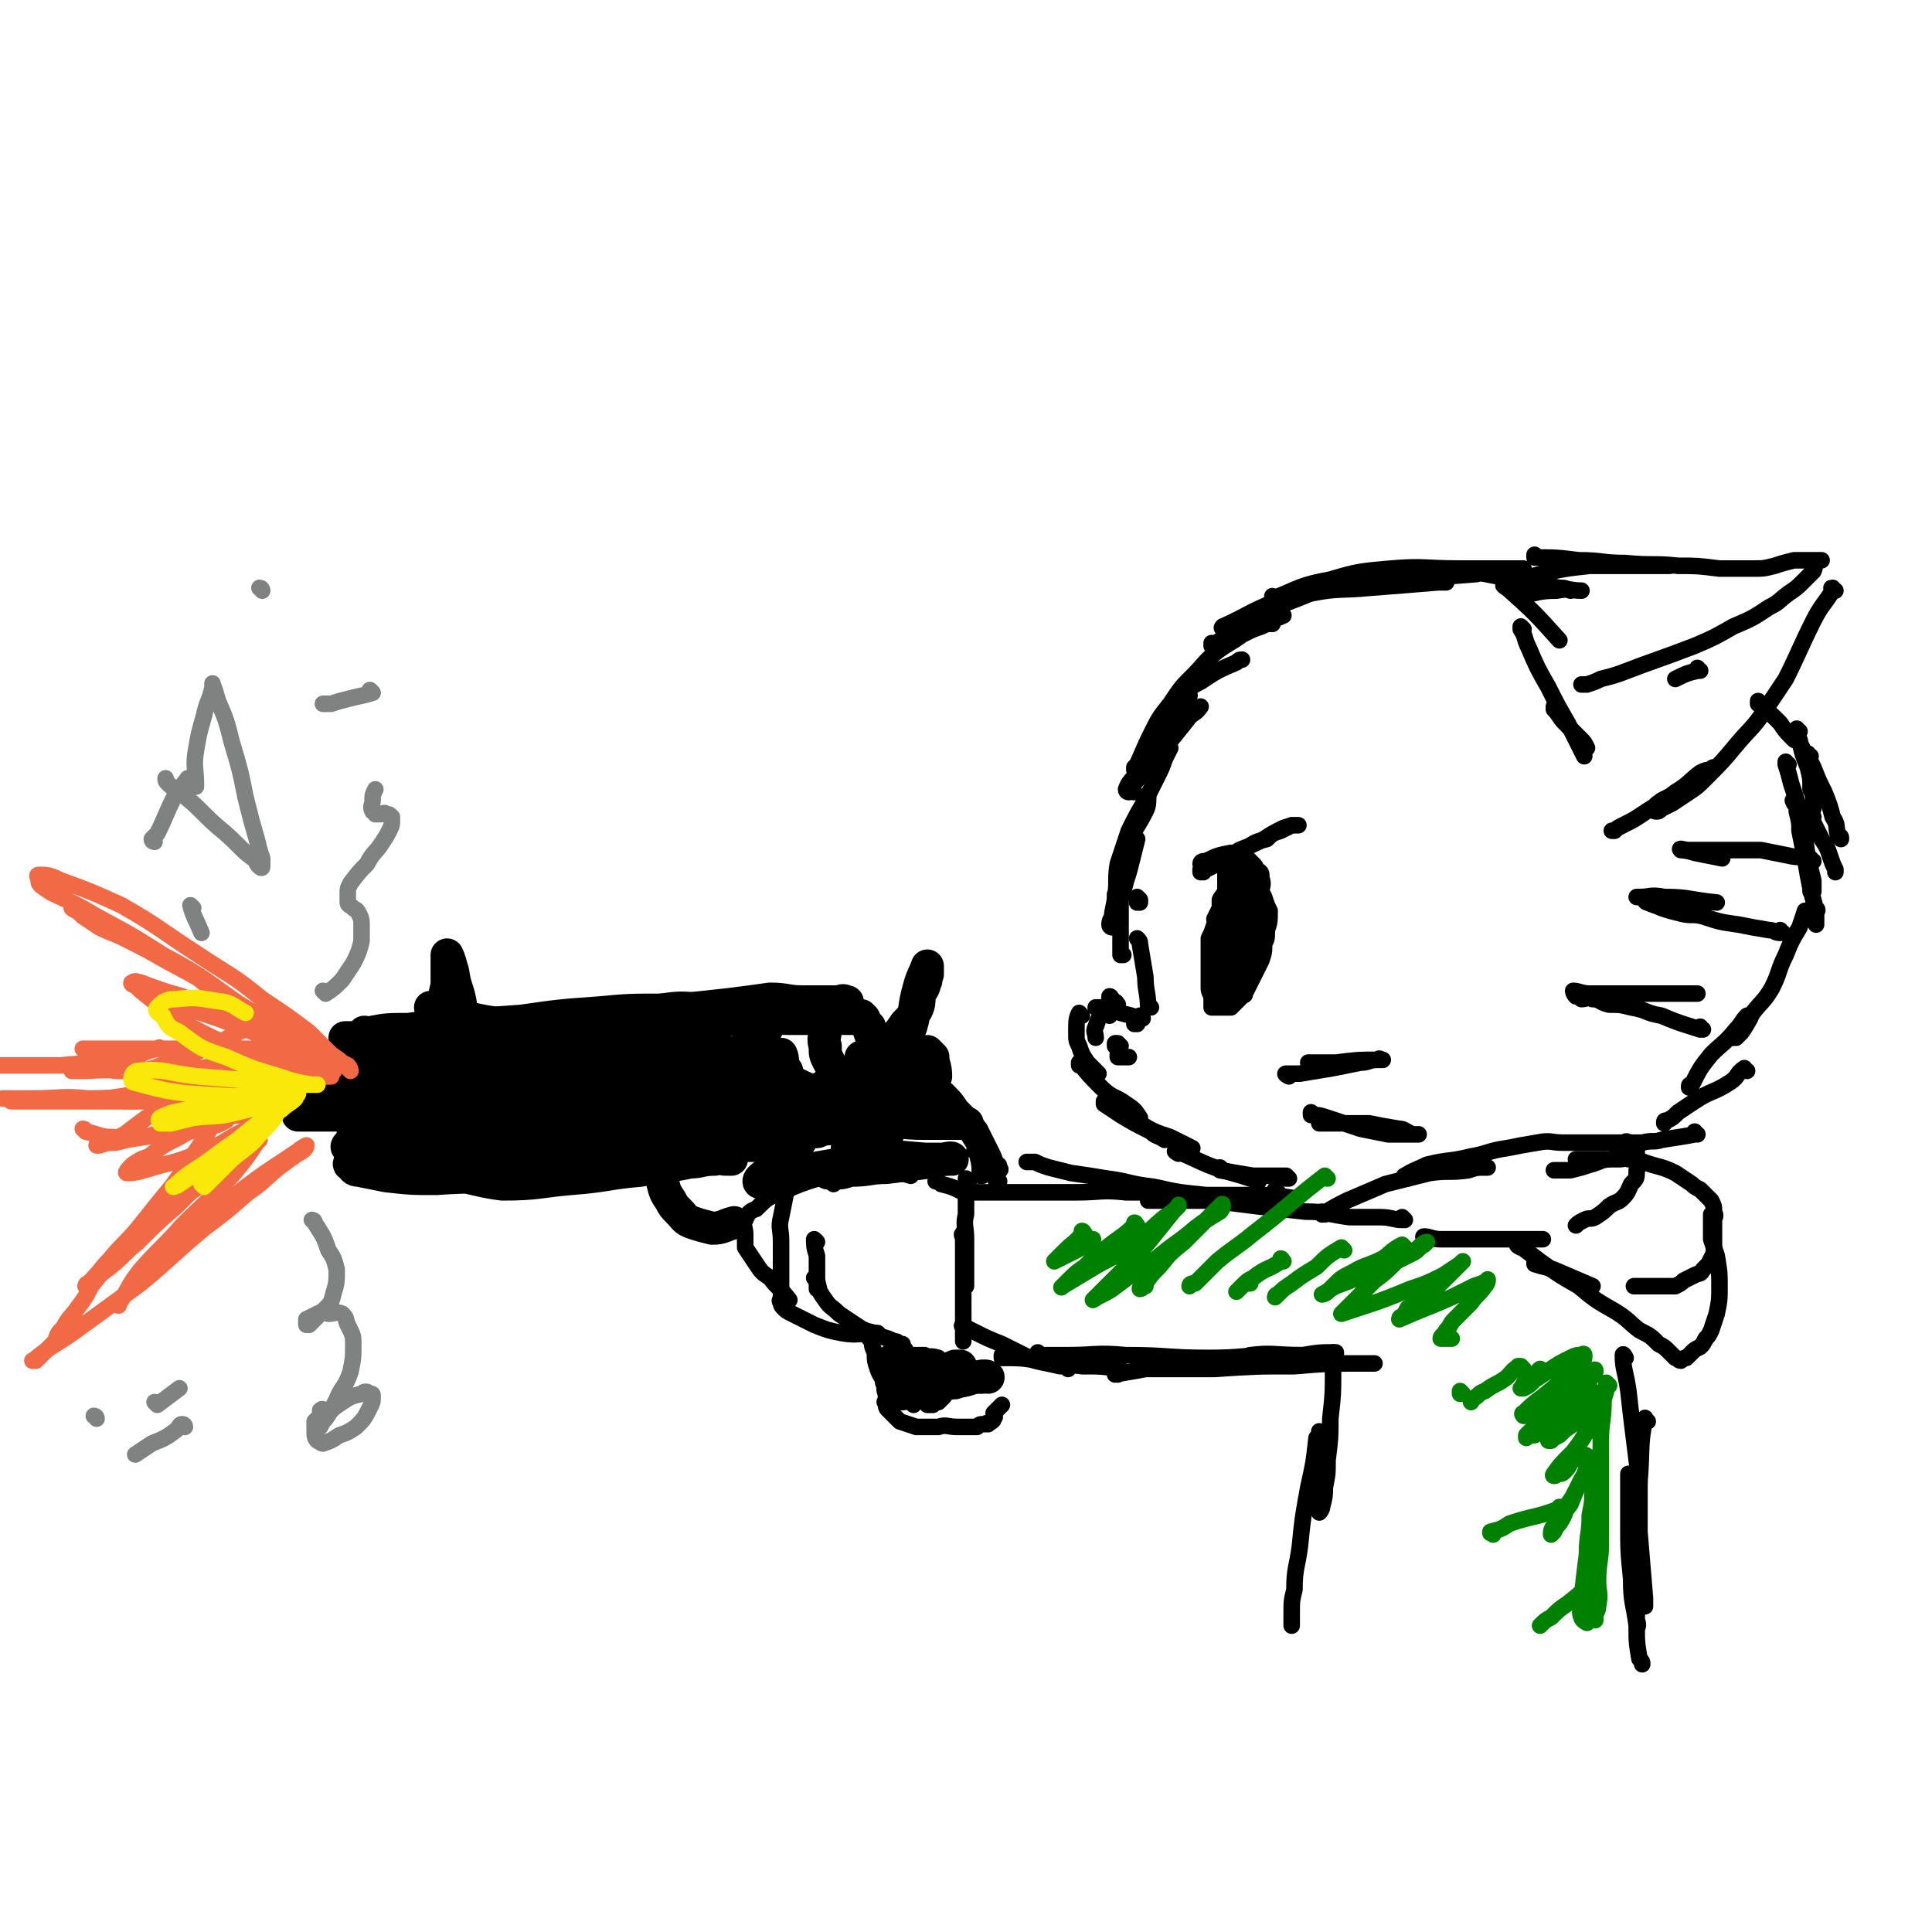 <svg viewBox='0 0 700 700' version='1.1' xmlns='http://www.w3.org/2000/svg' xmlns:xlink='http://www.w3.org/1999/xlink'><g fill='none' stroke='rgb(0,0,0)' stroke-width='6' stroke-linecap='round' stroke-linejoin='round'><path d='M442,350c0,0 -1,-1 -1,-1 0,0 0,0 0,1 0,0 0,0 0,0 0,-5 0,-5 0,-9 1,-6 1,-6 2,-12 0,-2 0,-2 1,-4 0,-2 0,-2 0,-3 0,-1 0,-1 0,-2 0,-1 0,-1 0,-2 0,-1 0,-1 0,-2 1,-1 1,-1 3,-1 0,-1 0,0 1,0 1,0 1,0 2,0 1,0 1,0 2,0 0,0 0,-1 1,0 1,0 1,1 1,2 1,1 1,1 2,3 1,3 1,3 2,5 1,3 1,3 2,5 0,4 0,4 -1,7 0,3 0,3 -1,5 0,3 0,3 -1,6 -2,4 -2,4 -4,8 -1,2 -1,2 -2,4 0,1 0,0 -1,1 -1,1 -1,1 -2,2 -1,1 -1,1 -2,2 -1,0 -1,0 -2,0 -1,0 -1,0 -1,0 -1,0 -1,0 -2,0 -1,0 -2,0 -2,0 0,-1 0,-1 0,-2 0,-2 0,-2 0,-3 0,-4 0,-4 0,-9 0,-2 0,-2 0,-5 0,-3 0,-3 0,-5 1,-3 1,-3 1,-5 1,-2 0,-2 0,-3 1,-2 1,-2 2,-4 0,-2 0,-2 0,-3 1,-2 2,-2 2,-4 1,-2 0,-2 0,-4 0,-1 0,-1 0,-2 0,-1 0,-1 0,-1 0,-1 0,-1 0,-2 1,-1 1,-1 1,-2 0,-1 0,-1 1,-1 0,-1 1,0 2,0 0,0 1,-1 1,0 2,0 2,0 3,1 1,1 1,1 2,2 1,1 1,1 1,2 2,1 2,1 2,3 1,3 0,3 0,5 0,3 0,3 0,6 0,2 1,2 0,5 0,3 -1,3 -2,5 -1,3 0,3 -1,6 -1,2 -1,2 -2,5 -1,3 -1,3 -2,5 -1,2 -1,2 -2,4 -1,2 -1,2 -3,4 -1,1 -1,1 -1,1 -1,0 -1,0 -2,0 -1,-1 -1,-1 -2,-1 -1,-1 -1,-1 -1,-2 -1,-2 -1,-2 -1,-4 0,-2 0,-2 0,-5 0,-3 0,-3 0,-6 0,-3 0,-3 0,-6 1,-2 1,-2 2,-5 1,-2 1,-2 2,-5 0,-2 0,-2 1,-4 1,-2 1,-2 2,-4 1,-1 1,-1 2,-2 1,-1 1,-1 2,-2 0,0 0,-1 0,0 2,3 2,3 3,7 1,5 0,5 0,10 -1,6 -1,6 -2,12 -1,4 -1,4 -2,8 0,2 0,2 -1,4 -1,2 -1,2 -2,3 -1,1 -1,1 -2,1 -1,-1 -1,-1 -2,-1 0,-2 0,-3 0,-5 1,-5 1,-5 2,-10 1,-5 1,-5 2,-10 0,-4 1,-4 2,-8 0,-4 1,-4 1,-8 0,-1 0,-1 0,-1 0,0 0,0 0,0 0,4 1,4 0,9 -1,11 -1,11 -3,22 -1,3 -1,3 -2,5 -1,2 -1,2 -2,3 0,0 -1,0 -1,0 -1,-1 -1,-1 -1,-3 0,-4 0,-4 0,-8 2,-7 2,-7 4,-15 1,-5 1,-5 2,-10 1,-3 1,-3 2,-6 0,-2 0,-2 0,-4 0,0 0,-1 0,0 0,2 0,2 0,5 0,8 0,8 0,16 -1,6 -1,6 -2,13 -1,4 -1,3 -2,7 0,1 0,1 0,2 0,0 0,0 0,0 '/><path d='M436,316c0,0 -1,-1 -1,-1 0,0 0,0 0,1 0,0 0,0 0,0 4,-2 4,-2 8,-4 4,-3 4,-3 9,-5 3,-2 3,-2 7,-3 2,-2 2,-2 5,-3 2,-1 2,-1 4,-2 1,0 1,0 2,0 0,0 1,0 0,0 -2,0 -2,0 -5,1 -4,2 -4,2 -7,4 -4,2 -4,2 -9,4 -3,2 -3,1 -6,3 -2,1 -2,1 -4,1 -1,1 -1,1 -2,1 -1,0 -2,0 -2,0 0,-1 1,-1 2,-1 4,-2 4,-2 9,-3 0,0 0,0 0,0 '/><path d='M413,326c0,0 -1,-1 -1,-1 '/><path d='M413,327c0,0 -1,-1 -1,-1 0,0 0,0 0,1 '/><path d='M417,365c0,0 -1,-1 -1,-1 0,0 0,1 0,1 0,-5 -1,-6 -1,-11 -1,-6 -1,-6 -2,-12 0,-1 0,-1 -1,-2 '/><path d='M407,346c0,0 -1,-1 -1,-1 0,0 0,0 0,1 0,0 0,0 0,0 0,-10 0,-10 0,-20 1,-3 1,-3 2,-7 1,-3 1,-3 2,-7 1,-4 1,-4 2,-8 '/><path d='M403,336c0,0 -1,0 -1,-1 0,-2 1,-2 1,-4 1,-5 1,-5 2,-11 2,-7 2,-7 4,-14 2,-6 3,-6 6,-12 1,-2 1,-3 1,-5 '/><path d='M405,325c0,0 -1,-1 -1,-1 0,0 0,1 0,1 1,-5 0,-6 1,-12 2,-6 2,-6 4,-12 3,-6 3,-6 6,-11 2,-4 2,-4 4,-8 2,-4 2,-4 3,-7 1,-2 1,-2 2,-4 '/><path d='M411,287c0,0 -1,0 -1,-1 1,-3 2,-3 4,-6 8,-9 8,-9 16,-19 2,-3 3,-2 5,-5 '/><path d='M409,287c0,0 -1,0 -1,-1 1,-3 2,-3 4,-6 3,-5 3,-6 6,-11 4,-5 4,-5 7,-10 3,-4 3,-4 6,-7 '/><path d='M412,279c0,0 -1,-1 -1,-1 0,0 0,1 0,1 3,-6 3,-7 6,-13 3,-6 3,-6 7,-11 4,-6 4,-6 8,-10 5,-5 4,-5 9,-9 4,-3 5,-3 9,-6 4,-2 4,-2 7,-3 2,-1 2,-1 4,-1 '/><path d='M429,253c0,0 -2,0 -1,-1 2,-2 3,-3 7,-5 6,-4 6,-4 13,-7 1,-1 1,-1 2,-1 '/><path d='M412,371c0,0 -1,-1 -1,-1 0,0 0,0 0,1 '/><path d='M414,369c0,0 -1,-1 -1,-1 0,0 1,1 0,1 -3,-1 -3,-1 -7,-2 -2,-1 -2,-1 -4,-2 -1,0 -1,0 -2,0 -1,0 -1,0 -2,0 0,0 0,0 -1,0 '/><path d='M405,364c0,0 -1,-1 -1,-1 0,0 1,0 0,1 0,2 -1,2 -2,4 '/><path d='M403,362c0,0 -1,-1 -1,-1 0,0 0,0 0,1 0,0 0,0 0,0 1,0 0,-1 0,-1 0,0 1,0 0,1 0,2 -1,2 -2,4 -2,3 -2,3 -3,6 -1,2 0,2 0,4 '/><path d='M392,368c0,0 -1,-1 -1,-1 -1,2 -1,3 -1,7 0,3 0,3 1,5 1,3 1,3 3,6 2,2 2,2 4,4 '/><path d='M392,386c0,0 -1,-1 -1,-1 0,0 0,0 0,1 0,0 0,0 0,0 1,0 0,-1 0,-1 3,4 4,5 8,9 4,4 5,3 9,6 3,2 3,2 5,5 '/><path d='M401,400c0,0 -1,-1 -1,-1 0,0 0,0 0,1 0,0 0,0 0,0 3,2 3,2 6,4 5,3 5,3 11,6 2,2 2,1 5,3 '/><path d='M408,404c0,0 -1,-1 -1,-1 2,1 3,2 6,4 5,3 5,3 11,5 4,2 4,2 8,4 '/><path d='M427,418c0,0 -2,-1 -1,-1 8,3 8,4 17,7 7,2 7,2 13,4 0,0 0,0 0,0 '/><path d='M443,424c0,0 -1,-1 -1,-1 0,0 0,1 0,1 6,1 6,1 12,2 5,0 5,0 10,0 1,0 1,0 1,0 '/><path d='M463,432c0,0 -1,-1 -1,-1 0,0 0,0 0,1 '/><path d='M467,427c0,0 -1,-1 -1,-1 0,0 0,0 0,1 '/><path d='M461,226c0,0 -2,0 -1,-1 2,-1 3,-1 5,-2 '/><path d='M440,234c0,0 -1,-1 -1,-1 0,0 0,0 0,1 0,0 0,0 0,0 8,-5 8,-6 16,-10 10,-6 11,-5 22,-10 5,-2 5,-1 9,-3 '/><path d='M444,228c0,0 -2,0 -1,-1 9,-4 9,-5 19,-9 12,-4 12,-3 23,-6 4,0 4,0 7,-1 '/><path d='M459,222c0,0 -1,-1 -1,-1 0,0 0,1 0,1 9,-3 8,-5 17,-7 10,-2 11,-1 21,-2 13,-1 13,-1 25,-2 2,0 2,0 3,0 '/><path d='M479,214c0,0 -1,-1 -1,-1 0,0 0,1 0,1 6,-1 6,-1 11,-2 10,-1 10,-1 21,-2 12,-1 12,-1 25,-2 '/><path d='M462,217c0,0 -1,-1 -1,-1 0,0 0,1 0,1 10,-4 10,-5 21,-7 10,-3 11,-3 22,-4 12,-1 12,0 25,0 11,0 11,0 23,0 0,0 0,0 0,0 '/><path d='M510,207c0,0 -2,-1 -1,-1 3,0 4,1 8,1 8,0 8,-1 16,0 16,3 16,3 32,6 2,0 2,0 4,1 '/><path d='M547,213c0,0 -1,-1 -1,-1 0,0 0,0 0,1 0,0 0,0 0,0 10,9 10,9 19,19 '/><path d='M552,228c0,0 -1,-1 -1,-1 0,0 0,0 0,1 2,3 1,3 3,7 3,7 3,7 7,14 3,6 3,6 7,13 2,4 2,4 4,8 1,2 1,2 2,4 '/><path d='M564,257c0,0 -1,-1 -1,-1 0,0 0,0 0,1 2,2 2,3 4,5 3,3 3,3 6,6 1,1 1,1 2,3 '/><path d='M551,216c0,0 -1,-1 -1,-1 0,0 0,1 0,1 7,-1 7,-2 14,-2 5,-1 5,0 9,0 '/><path d='M546,213c0,0 -2,-1 -1,-1 5,-2 6,-2 13,-4 9,-2 9,-2 18,-3 10,0 10,0 20,0 5,0 5,0 9,0 '/><path d='M557,202c0,0 -1,-1 -1,-1 0,0 0,1 0,1 8,0 8,0 16,1 9,0 8,1 17,1 10,1 10,0 19,1 7,0 7,0 15,1 6,0 6,0 12,0 4,0 4,0 8,-1 3,-1 3,-1 7,-2 2,0 2,0 5,0 1,0 1,0 2,0 1,0 1,0 2,0 0,0 1,0 1,0 -1,0 -1,0 -2,0 -1,2 0,2 -1,4 -2,2 -2,2 -3,3 -3,3 -3,3 -6,5 -4,3 -3,3 -7,5 -6,4 -6,4 -13,7 -7,4 -7,4 -14,7 -13,5 -14,5 -27,10 -3,1 -3,1 -7,2 -2,1 -2,1 -5,2 -1,0 -1,0 -2,0 0,0 0,0 0,0 '/><path d='M616,243c-1,0 -1,-1 -1,-1 0,0 0,0 0,1 0,0 0,0 0,0 -4,1 -4,1 -8,3 0,0 0,0 0,0 '/><path d='M665,214c-1,0 -1,-1 -1,-1 -1,0 0,0 0,1 0,0 0,0 0,0 -3,5 -4,5 -7,11 -5,10 -5,11 -10,21 -4,6 -4,6 -8,12 -4,6 -5,6 -10,12 -5,6 -5,6 -11,12 -3,3 -3,3 -6,5 -3,2 -3,2 -6,4 -2,1 -2,1 -4,2 -1,1 -1,1 -2,1 -1,0 -1,-1 -1,-1 1,-2 2,-2 3,-3 4,-2 4,-2 7,-4 3,-2 3,-2 6,-4 2,-1 2,-1 4,-2 1,-1 2,-2 2,-2 0,0 -1,0 -1,1 -2,0 -2,0 -4,1 -4,3 -4,4 -9,7 -5,4 -6,4 -12,8 -3,2 -3,2 -7,4 -2,1 -2,1 -3,2 -1,0 -1,0 -1,0 0,0 0,0 1,0 '/><path d='M638,255c-1,0 -1,-1 -1,-1 0,0 0,0 0,1 4,3 4,3 8,7 2,3 2,3 5,6 2,1 2,1 3,3 '/><path d='M655,275c-1,0 -1,-1 -1,-1 -1,0 0,0 0,1 0,0 0,0 0,0 2,3 2,3 4,7 0,0 0,0 0,1 '/><path d='M656,274c-1,0 -1,-1 -1,-1 -1,0 0,0 0,1 1,2 1,2 2,4 2,5 2,5 4,9 2,5 2,5 3,9 2,3 1,3 2,7 1,0 1,0 1,1 '/><path d='M657,296c-1,0 -1,-1 -1,-1 -1,0 0,0 0,1 0,0 0,0 0,0 2,4 2,4 4,8 2,3 2,3 3,6 1,3 1,3 2,5 0,0 0,0 0,1 '/><path d='M652,265c-1,0 -1,-1 -1,-1 0,1 0,2 1,4 1,5 1,5 3,10 1,4 1,4 1,8 1,2 1,2 1,5 0,1 0,1 0,2 0,0 0,0 0,0 '/><path d='M648,277c-1,0 -1,-1 -1,-1 0,0 0,0 0,1 1,3 1,3 2,7 2,6 2,6 4,13 1,7 1,7 2,14 1,4 1,4 2,8 0,2 0,2 0,3 0,1 0,1 0,1 0,0 0,0 -1,0 '/><path d='M651,291c-1,0 -1,-1 -1,-1 -1,0 0,0 0,1 1,1 1,1 1,3 1,4 1,4 1,7 1,5 1,5 2,10 1,6 1,6 2,11 1,4 1,4 2,8 0,2 0,2 0,4 0,0 0,1 0,1 0,-1 0,-1 0,-2 0,-1 0,-1 0,-2 0,-1 1,-1 0,-2 0,0 -1,0 -2,1 -1,0 -1,0 -2,0 -1,3 -1,3 -2,6 -3,5 -3,5 -5,10 -3,6 -2,6 -5,12 -3,5 -3,4 -7,9 -2,4 -2,4 -4,7 -1,1 -1,1 -2,2 -1,0 -1,0 -1,0 '/><path d='M634,369c-1,0 -1,-1 -1,-1 -2,2 -2,3 -4,5 -4,5 -5,5 -9,9 -4,5 -4,5 -7,11 -1,0 -1,0 -1,1 '/><path d='M633,388c-1,0 -1,-1 -1,-1 -3,2 -2,3 -5,5 -6,4 -7,3 -13,7 -3,2 -3,2 -6,4 -2,2 -2,2 -4,3 -1,0 -1,0 -1,1 '/><path d='M615,411c-1,0 -1,-1 -1,-1 0,0 0,1 0,1 -5,1 -6,1 -12,2 -3,1 -3,0 -7,1 -3,0 -3,0 -5,0 0,0 0,0 0,0 '/><path d='M592,420c-1,0 -1,-1 -1,-1 -2,0 -2,1 -4,1 -4,0 -4,0 -8,0 -3,0 -3,0 -6,0 -1,0 -1,0 -2,0 0,0 0,0 0,0 1,0 1,0 3,0 2,0 2,0 5,0 3,0 3,0 6,0 1,0 2,0 2,0 0,0 -1,0 -1,0 -1,0 -1,-1 -2,0 -4,0 -4,1 -8,2 -3,1 -3,1 -7,2 -2,0 -2,0 -4,0 -1,0 -1,0 -2,0 0,0 0,0 0,0 '/><path d='M509,442c0,0 -1,-1 -1,-1 0,0 1,1 0,1 -3,0 -4,-1 -8,-1 -6,0 -6,0 -11,0 -8,-1 -8,-2 -16,-2 -9,-1 -9,-1 -18,-2 -8,-1 -8,-1 -15,-2 -6,0 -6,0 -12,0 -3,0 -3,0 -6,0 -2,0 -2,0 -4,0 -1,0 -2,0 -2,0 0,-1 1,-1 1,-1 '/><path d='M469,435c0,0 0,-1 -1,-1 -6,-1 -7,-1 -13,-1 -9,0 -9,0 -18,0 -10,-1 -10,-1 -19,-3 -9,-1 -9,-2 -17,-3 -6,-1 -6,-1 -13,-2 -4,-1 -4,-1 -8,-2 -3,-1 -3,-1 -5,-2 -1,0 -1,0 -3,0 0,0 0,0 0,0 '/><path d='M430,434c0,0 0,-1 -1,-1 -3,-1 -3,0 -5,-1 -8,0 -8,0 -16,0 -9,-1 -9,0 -18,0 -9,0 -9,0 -17,0 -7,0 -7,0 -13,0 -3,0 -3,0 -6,0 -1,0 -1,0 -2,0 -1,0 -1,0 -2,0 '/><path d='M351,428c0,0 -1,-1 -1,-1 0,0 0,0 0,1 0,0 0,0 0,0 0,6 0,6 0,12 -1,4 0,4 0,9 0,3 0,3 0,7 0,2 0,2 0,5 0,2 0,2 0,4 0,0 0,1 0,1 0,-1 0,-1 0,-2 0,-1 0,-1 0,-3 0,-2 0,-2 0,-5 0,-2 0,-2 0,-4 0,-2 0,-2 0,-3 -1,-1 -1,-1 -1,-2 0,0 0,-1 0,0 -1,0 0,1 0,2 0,4 0,4 0,9 0,7 0,7 0,13 0,5 0,5 0,10 0,2 0,2 0,4 0,0 0,1 0,1 0,0 0,-1 0,-1 0,-1 0,-1 0,-2 0,-1 0,-2 0,-3 0,0 -1,0 0,1 0,0 0,-1 1,0 2,1 2,1 4,2 4,2 4,2 9,4 6,3 6,3 12,6 4,1 5,1 9,2 2,0 2,0 3,1 '/><path d='M364,492c0,0 -1,-1 -1,-1 0,0 0,0 0,1 0,0 0,0 0,0 7,0 7,0 13,1 8,1 8,1 16,2 7,0 7,0 14,1 '/><path d='M377,491c0,0 -1,-1 -1,-1 0,0 0,1 0,1 6,0 6,0 11,0 10,0 10,-1 21,0 15,0 15,1 30,1 12,0 12,-1 25,-1 0,0 0,0 0,0 '/><path d='M405,498c0,0 -1,-1 -1,-1 0,0 0,1 0,1 5,-1 6,-1 11,-2 12,0 12,0 25,0 15,-1 15,-1 29,-1 12,-1 12,-1 23,-1 3,0 3,0 6,0 '/><path d='M454,492c0,0 -2,-1 -1,-1 8,-1 9,0 19,0 6,-1 6,-1 12,-1 '/><path d='M480,440c0,0 -1,-1 -1,-1 0,0 0,0 0,1 0,0 0,0 0,0 5,-3 5,-3 9,-5 7,-3 7,-3 14,-6 8,-2 8,-2 16,-4 7,-1 7,0 14,-1 3,-1 3,-1 6,-1 1,0 1,0 1,0 '/><path d='M510,427c0,0 -2,-1 -1,-1 3,-2 4,-2 8,-4 8,-2 8,-1 16,-3 6,-1 6,-2 13,-3 5,-1 5,-1 11,-2 5,-1 5,0 9,0 3,0 3,0 6,0 3,0 3,0 5,0 3,0 3,0 5,0 1,0 1,0 3,0 1,0 1,0 2,0 0,0 0,0 1,0 1,0 1,-1 2,0 1,0 1,0 1,0 1,1 1,1 2,2 0,2 0,2 0,4 0,2 1,2 0,4 0,3 0,3 -2,5 -1,2 -1,3 -3,5 -2,2 -2,1 -5,3 -2,2 -2,2 -5,4 -2,1 -2,0 -4,1 -2,1 -2,1 -3,2 '/><path d='M517,449c0,0 -2,-1 -1,-1 2,0 3,1 6,1 10,0 10,0 20,0 9,0 9,0 17,0 '/><path d='M590,420c0,0 -2,-1 -1,-1 1,0 2,1 4,1 7,3 8,2 14,5 3,2 3,2 6,4 1,1 1,1 3,2 1,1 1,1 2,2 1,1 1,1 2,2 1,2 1,2 1,4 1,2 0,2 0,3 0,2 0,2 0,4 0,2 0,2 0,4 0,2 0,2 0,4 -1,2 -1,2 -2,4 -1,1 -1,1 -2,2 -1,2 -1,1 -3,2 -2,1 -2,1 -4,2 -1,1 -1,1 -3,2 -2,0 -2,0 -4,0 -2,0 -2,0 -3,0 -2,0 -2,0 -4,0 -1,0 -1,0 -2,0 -1,0 -1,0 -2,0 '/><path d='M551,452c0,0 -2,-1 -1,-1 3,2 4,3 8,6 7,5 7,5 14,9 6,5 6,5 13,9 5,3 5,4 9,7 4,2 4,2 7,5 2,1 2,1 4,3 1,1 1,1 2,2 1,0 1,1 2,1 0,0 0,0 0,0 1,-1 1,-1 2,-1 1,-1 1,-1 2,-2 1,-1 1,-1 3,-2 1,-1 1,-1 2,-3 1,-1 1,-1 2,-3 1,-3 1,-3 2,-6 1,-5 1,-5 1,-10 0,-5 0,-5 -1,-11 -1,-3 -1,-3 -2,-6 0,-3 0,-3 0,-5 0,-1 0,-1 0,-2 0,-1 0,-1 0,-2 '/><path d='M557,458c0,0 -1,-1 -1,-1 0,0 0,0 0,1 3,1 4,1 7,2 7,3 7,3 14,6 '/><path d='M484,491c0,0 -1,-1 -1,-1 0,2 0,3 0,6 0,9 0,9 -1,18 0,7 0,7 -1,15 0,5 0,5 -1,10 0,3 0,3 -1,7 0,1 -1,2 -1,2 0,-1 0,-2 0,-3 0,-3 0,-3 0,-7 0,-4 0,-4 0,-9 0,-3 0,-3 0,-6 0,-2 0,-2 0,-3 0,-1 0,-2 0,-1 0,0 0,1 -1,2 -1,9 -1,9 -3,18 -2,11 -2,11 -3,21 -1,8 -2,8 -2,16 -1,4 -1,4 -1,9 0,2 0,2 0,4 '/><path d='M589,492c0,0 -1,-2 -1,-1 0,5 1,6 2,13 1,9 1,9 2,17 1,8 1,8 2,16 0,5 -1,5 -1,9 0,2 0,2 0,4 0,1 0,2 0,2 0,0 0,0 0,-1 -1,-2 -1,-2 -2,-4 '/><path d='M597,515c-1,0 -1,-2 -1,-1 -2,10 -1,11 -2,23 0,9 0,9 0,18 1,12 1,12 2,24 0,1 0,1 0,3 0,0 0,0 0,0 0,-1 0,-1 0,-3 -1,-5 -1,-5 -2,-10 -1,-8 -2,-8 -3,-17 -1,-4 0,-4 -1,-9 0,-2 0,-2 0,-4 0,-1 0,-2 0,-2 0,0 0,1 0,2 0,4 0,4 0,8 1,7 1,7 2,15 0,7 0,7 0,15 0,5 1,5 1,10 1,2 0,3 0,3 0,0 0,-1 0,-3 0,-8 1,-8 0,-16 0,-9 -1,-9 -2,-17 -1,-6 -1,-6 -1,-12 0,-3 0,-3 0,-6 0,-1 0,-1 0,-2 0,0 0,0 0,1 0,8 0,8 0,17 0,10 0,10 1,20 0,9 1,9 2,17 0,6 0,6 1,12 1,1 1,1 1,2 '/><path d='M349,432c0,0 -1,-1 -1,-1 0,0 0,0 1,1 0,0 0,0 0,0 -4,-2 -4,-2 -8,-3 -1,-1 -1,-1 -2,-1 '/><path d='M338,423c0,0 -1,-1 -1,-1 0,0 0,0 1,1 '/><path d='M330,426c0,0 -1,-1 -1,-1 0,0 0,0 1,1 0,0 0,0 0,0 -7,-2 -7,-2 -14,-3 -3,-1 -3,-1 -6,-1 -3,-1 -3,0 -5,0 -2,0 -2,0 -4,0 0,0 0,0 -1,0 -1,0 -1,0 -2,0 0,0 0,0 0,0 '/><path d='M308,419c0,0 -1,-1 -1,-1 0,0 0,0 1,1 0,0 0,0 0,0 0,0 -1,-1 -1,-1 -2,2 -2,3 -4,6 -1,2 -1,3 -1,5 '/><path d='M296,450c0,0 -1,-1 -1,-1 0,2 0,3 1,6 0,3 0,3 0,7 0,2 0,2 0,4 0,0 0,0 0,1 '/><path d='M296,464c0,0 -1,-1 -1,-1 0,0 0,0 1,1 0,0 0,0 0,0 1,3 0,3 3,7 2,3 2,2 5,5 3,2 3,2 6,4 3,2 3,2 7,3 3,2 3,1 7,3 1,0 1,0 2,1 0,0 0,0 1,0 '/><path d='M323,491c0,0 -1,-1 -1,-1 0,0 0,0 1,1 1,0 2,-1 4,0 4,0 4,0 8,0 2,1 2,0 5,1 '/><path d='M328,489c0,0 -1,-1 -1,-1 0,0 0,0 1,1 '/><path d='M291,411c0,0 -1,-1 -1,-1 -2,4 -2,5 -4,10 -1,5 0,5 -1,11 -1,5 -1,5 -2,10 -1,4 0,4 0,9 0,3 0,3 0,6 0,3 0,3 0,6 0,3 0,3 0,5 0,1 0,1 0,3 0,1 -1,1 0,2 0,1 0,1 1,2 1,1 1,1 3,2 4,2 4,2 8,4 5,2 5,2 10,3 6,1 6,0 13,0 '/><path d='M309,482c0,0 -1,-1 -1,-1 0,0 0,0 1,1 3,1 3,1 7,2 '/><path d='M316,486c0,0 -1,-1 -1,-1 0,0 0,0 1,1 0,2 0,2 1,4 0,3 0,3 1,6 1,3 2,3 2,5 1,2 0,2 1,4 0,1 0,1 0,2 0,1 -1,1 0,1 0,2 0,2 1,3 1,1 1,1 2,2 1,1 1,1 2,2 3,1 3,1 6,2 4,0 4,0 8,0 3,-1 3,0 7,0 3,0 3,0 7,0 1,-1 1,-1 3,-1 1,-1 1,0 1,0 1,-1 2,-1 2,-2 1,-1 0,-1 0,-2 1,-1 1,-1 2,-2 0,0 0,0 0,0 1,-1 1,-1 1,-1 '/><path d='M325,493c0,0 -1,-1 -1,-1 0,0 0,0 1,1 1,3 0,3 2,6 1,2 1,2 2,4 1,2 1,2 2,4 0,0 0,1 0,1 0,0 0,1 0,1 -1,-1 -1,-1 -1,-2 -1,-3 -1,-3 -2,-5 0,-2 0,-2 0,-4 -1,-2 0,-2 0,-3 0,-1 0,-1 0,-2 0,0 -1,-1 0,-1 0,0 0,1 1,2 1,1 1,1 3,2 2,2 2,2 5,4 1,1 1,1 3,2 1,1 2,0 3,2 0,1 -1,1 -1,2 -1,1 -1,1 -2,2 -1,0 -1,0 -2,1 -1,0 -1,0 -1,0 -1,0 -1,0 -1,0 '/><path d='M319,495c0,0 -1,-1 -1,-1 0,0 0,0 1,1 '/><path d='M286,471c0,0 -1,-1 -1,-1 0,0 1,1 1,1 -3,-4 -4,-4 -7,-8 -3,-2 -3,-2 -5,-5 -2,-3 -2,-3 -4,-6 0,-2 0,-2 0,-5 0,-2 -1,-3 0,-5 1,-2 1,-3 4,-4 4,-4 4,-4 9,-6 9,-4 10,-4 20,-7 '/><path d='M282,421c0,0 -1,-1 -1,-1 0,0 0,0 1,1 0,0 0,0 0,0 0,0 -1,0 -1,-1 -2,-5 -2,-5 -5,-10 -1,-2 0,-2 -2,-4 0,-1 -1,-1 -2,-2 0,0 0,-1 1,0 0,0 0,1 0,1 2,2 2,2 4,4 2,3 2,3 4,5 1,2 2,2 3,4 0,1 0,1 0,2 -1,0 -1,-1 -2,-2 -2,-1 -2,-1 -4,-3 -1,-1 -2,-1 -3,-3 -1,-1 -1,-1 -1,-2 '/><path d='M362,428c0,0 -1,-1 -1,-1 0,0 0,0 0,1 0,0 0,0 0,0 1,0 0,-1 0,-1 0,0 0,0 0,1 0,0 0,0 0,0 -3,-6 -3,-6 -7,-12 -3,-4 -3,-5 -6,-9 -2,-4 -2,-4 -5,-7 -1,-2 -1,-2 -2,-4 0,-1 -1,-1 0,-1 0,-1 1,0 2,0 3,3 3,3 5,6 4,4 4,4 7,8 2,4 2,4 4,8 1,2 1,2 2,5 1,0 1,0 1,1 1,1 0,1 0,1 -1,-1 -1,-1 -2,-2 -1,-1 -1,-1 -2,-3 -3,-4 -3,-4 -5,-7 -2,-2 -2,-2 -3,-5 -1,0 0,-1 0,-2 -1,0 -1,0 0,0 0,0 0,0 1,0 0,1 0,1 0,1 '/><path d='M356,426c0,0 -1,-1 -1,-1 0,0 1,1 0,1 0,-4 0,-4 -1,-8 0,-1 0,-1 -1,-1 '/></g>
<g fill='none' stroke='rgb(0,0,0)' stroke-width='12' stroke-linecap='round' stroke-linejoin='round'><path d='M315,372c0,0 -1,-1 -1,-1 0,0 0,0 1,1 0,2 0,2 1,4 0,2 0,2 1,4 1,2 1,3 3,4 2,2 2,1 5,2 2,1 2,0 4,1 2,0 2,0 4,0 1,-1 1,-1 1,-2 1,-1 1,-1 1,-2 0,-1 0,-1 1,-2 0,0 0,0 1,1 0,0 0,0 1,1 0,3 1,3 1,7 -1,2 -1,2 -2,3 -1,1 -1,1 -2,2 -1,1 -1,1 -3,2 -2,0 -3,0 -6,0 -3,-1 -4,-1 -7,-2 -4,-1 -4,-2 -8,-3 -2,-1 -2,0 -5,-2 -2,0 -2,-1 -3,-2 -2,-2 -2,-2 -3,-4 -1,-2 -1,-2 -1,-5 -1,-3 0,-3 0,-6 '/><path d='M313,369c0,0 -1,-1 -1,-1 0,0 1,1 1,1 -6,0 -7,0 -13,0 -7,0 -7,0 -14,0 -8,0 -8,-1 -16,0 -8,0 -8,1 -16,1 -9,1 -9,1 -17,2 -8,0 -8,1 -16,1 -9,0 -9,0 -18,0 -8,-1 -8,-1 -15,-1 -7,-1 -7,-1 -13,-2 -5,-1 -5,-1 -9,-2 -4,-1 -4,-1 -7,-2 -1,0 -1,0 -2,0 -1,-1 -1,-1 -1,-1 '/><path d='M198,375c0,0 -1,-1 -1,-1 0,0 1,1 1,1 -2,0 -2,0 -4,0 -5,0 -5,0 -9,0 -5,0 -5,0 -10,0 -6,0 -6,0 -11,0 -4,0 -4,-1 -9,0 -3,0 -3,0 -7,1 -3,0 -3,0 -6,0 -4,0 -4,0 -8,0 -2,0 -2,0 -4,0 -1,0 -1,0 -3,0 -1,0 -1,0 -1,0 -1,0 -1,0 -1,0 '/><path d='M138,376c0,0 -1,-1 -1,-1 0,0 1,0 1,1 0,0 0,0 0,0 0,0 -1,-1 -1,-1 3,-1 4,0 8,-1 8,-1 8,-1 16,-2 14,-1 14,-1 28,-2 14,-2 14,-2 28,-3 11,-1 11,-1 22,-1 8,-1 8,-1 16,0 5,0 5,1 9,2 2,0 2,0 4,1 2,0 2,0 3,0 1,0 1,0 2,0 0,0 0,0 0,0 -1,0 -1,0 -2,0 -1,0 -1,0 -2,0 -3,0 -4,-1 -7,0 -4,0 -4,1 -9,2 -6,1 -6,1 -12,1 -6,1 -6,1 -12,2 -8,1 -8,1 -15,2 -8,1 -8,1 -17,2 -7,1 -7,1 -14,2 -8,0 -8,1 -16,1 -5,1 -5,1 -10,1 -7,0 -7,0 -14,0 -2,0 -2,0 -4,0 -1,0 -1,0 -3,0 -1,0 -1,0 -1,0 -1,0 -1,0 -2,0 -1,0 -1,0 -2,0 0,-1 0,-1 0,-1 0,-1 0,-1 0,-2 0,0 0,0 0,0 '/><path d='M133,375c0,0 -1,-1 -1,-1 -1,6 -1,7 -2,13 -1,7 -1,7 -1,15 -1,5 -1,5 -1,10 0,3 0,3 0,6 0,2 0,2 0,3 0,0 0,1 0,1 0,-1 0,-1 0,-2 '/><path d='M136,378c0,0 -1,-1 -1,-1 0,0 1,0 1,1 0,0 0,0 0,0 -1,2 -1,2 -1,4 -2,5 -2,5 -3,10 -1,4 -1,4 -1,8 -1,3 0,3 -1,6 0,2 -1,2 -1,4 -1,2 -1,2 -1,4 -1,1 -1,1 -1,3 0,1 0,1 0,2 0,1 0,1 0,2 0,0 -1,1 0,1 1,1 1,2 3,2 5,1 5,1 10,2 9,1 9,1 18,1 14,-1 14,0 27,-2 14,-2 14,-3 28,-6 9,-2 9,-2 19,-4 6,-2 7,-2 13,-3 3,0 3,1 6,1 1,0 1,0 3,0 1,0 2,0 2,0 -1,0 -1,-1 -2,0 -4,0 -4,0 -7,1 -9,1 -9,2 -18,3 -11,2 -11,2 -22,3 -9,1 -9,1 -18,2 -5,1 -5,1 -11,2 -4,0 -4,1 -7,1 -1,1 -1,1 -3,1 -1,0 -2,-1 -2,0 7,1 8,2 16,3 13,0 13,-1 25,-2 13,-1 13,-2 25,-3 9,-2 9,-1 18,-3 4,0 4,-1 9,-1 2,-1 2,0 4,0 1,0 2,0 2,0 0,-1 0,-1 0,-2 0,0 0,0 0,0 '/><path d='M136,375c0,0 -1,-1 -1,-1 0,0 1,0 1,1 0,0 0,0 0,0 0,0 -1,-1 -1,-1 5,-1 6,-1 13,-1 7,-1 7,-1 14,-2 10,-1 10,0 20,0 10,-1 10,-1 20,-1 11,-1 11,-1 22,-2 10,-1 10,-1 21,-2 10,-1 10,-1 19,-2 8,-1 8,-1 15,-2 6,0 6,1 12,1 5,0 5,0 9,0 2,0 2,0 4,0 1,0 1,0 2,0 0,0 1,0 1,0 -1,0 -1,-1 -3,0 -3,0 -3,0 -7,1 -9,1 -9,1 -17,3 -10,1 -10,1 -20,2 -12,2 -12,2 -24,4 -12,1 -12,1 -24,3 -11,2 -11,2 -23,4 -9,1 -9,1 -17,3 -6,1 -6,2 -11,3 -3,1 -3,1 -6,2 -2,0 -2,0 -5,1 0,0 -1,0 -1,0 0,0 0,0 1,0 3,0 3,0 6,1 4,1 4,1 9,2 3,1 3,1 6,2 2,0 2,0 4,1 1,1 2,1 2,2 -1,4 -1,5 -2,8 -1,1 -2,1 -4,1 -2,1 -2,1 -5,2 -2,1 -2,1 -4,2 -1,0 -1,0 -2,0 -1,-1 -1,-1 -1,-2 0,-3 1,-3 2,-6 2,-3 2,-3 4,-6 1,-2 1,-2 2,-4 0,0 0,-1 0,0 -1,0 -1,1 -3,2 -3,3 -3,3 -6,7 -6,5 -6,6 -11,11 -1,1 -2,1 -3,1 -1,-1 0,-2 0,-3 3,-4 3,-3 6,-7 5,-6 5,-6 11,-13 2,-2 2,-2 5,-5 1,-2 1,-2 2,-3 0,0 -1,0 -1,0 -2,2 -2,2 -4,4 -4,4 -4,4 -8,8 -4,4 -4,4 -8,8 -2,2 -2,3 -4,5 -1,0 -3,1 -2,1 0,-1 1,-2 2,-3 11,-8 10,-8 21,-15 10,-7 10,-6 20,-13 4,-2 4,-3 8,-5 1,-1 3,-2 3,-1 0,0 -1,1 -2,3 -5,6 -4,7 -9,13 -6,8 -7,8 -14,15 -5,5 -5,5 -10,11 -3,2 -3,3 -6,5 -2,0 -3,1 -3,1 0,-1 2,-2 4,-4 10,-7 10,-6 20,-13 14,-10 14,-10 28,-20 7,-5 7,-5 15,-11 3,-2 3,-2 6,-4 0,0 0,0 0,0 -2,3 -2,3 -4,5 -14,15 -14,15 -29,30 -4,4 -4,4 -8,8 -2,2 -2,2 -5,4 0,0 -1,0 0,0 3,-4 4,-4 8,-7 10,-8 10,-7 21,-15 8,-7 8,-8 16,-14 3,-3 5,-4 6,-5 1,0 0,1 -1,2 -5,6 -5,6 -10,11 -6,8 -6,8 -13,15 -5,4 -5,4 -10,8 -3,2 -4,2 -7,4 0,1 -2,2 -1,2 2,-2 3,-3 6,-5 11,-8 11,-8 22,-15 11,-8 11,-8 21,-15 6,-4 6,-4 12,-8 2,-2 3,-2 4,-3 1,0 -1,0 -2,1 -4,4 -4,5 -8,9 -7,8 -8,8 -15,16 -7,6 -7,6 -14,13 -4,4 -4,4 -8,8 -2,1 -4,2 -4,2 -1,0 0,-1 1,-2 22,-16 22,-16 44,-33 8,-6 8,-6 16,-13 3,-2 3,-2 6,-5 1,-1 1,-1 1,-1 -1,0 -2,0 -3,1 -7,6 -6,7 -13,13 -7,8 -8,8 -15,16 -5,4 -5,4 -9,9 -3,2 -3,2 -5,5 -1,1 -3,2 -2,2 3,-2 4,-4 9,-7 11,-6 11,-6 22,-13 8,-5 8,-5 16,-10 3,-3 3,-2 6,-5 2,-1 3,-2 3,-3 0,0 -1,1 -2,2 -4,4 -4,4 -8,8 -7,6 -7,6 -14,11 -7,5 -7,5 -15,10 -4,2 -4,2 -8,4 -3,1 -3,1 -5,1 -1,1 -2,1 -3,1 0,-1 -1,-1 0,-2 5,-2 5,-1 11,-3 10,-2 10,-2 21,-4 6,-1 6,-1 13,-3 4,-1 4,-1 8,-2 1,0 1,1 2,1 0,0 -1,-1 -1,0 -3,1 -3,1 -6,2 -20,5 -20,6 -40,10 -12,3 -12,2 -24,4 -9,1 -9,1 -18,1 -9,1 -9,1 -17,1 -7,0 -7,0 -14,0 -3,-1 -3,-1 -7,-1 -1,-1 -1,0 -3,0 -1,0 -1,0 -2,0 -1,0 -2,-1 -2,0 1,0 2,0 3,1 5,1 5,1 11,2 5,0 5,0 10,1 3,1 3,1 6,2 1,0 2,0 2,1 0,0 -1,-1 -1,0 -4,0 -4,1 -8,1 -7,1 -7,1 -15,0 -7,-1 -7,-1 -15,-3 -4,-1 -4,0 -8,-2 -2,0 -4,0 -3,-1 6,-7 7,-9 17,-14 20,-12 21,-11 43,-21 '/><path d='M154,404c0,0 -1,-1 -1,-1 0,0 1,0 1,1 0,0 0,0 0,0 0,0 -1,-1 -1,-1 0,0 1,1 1,1 -8,0 -9,0 -18,0 -3,0 -3,0 -7,0 -2,0 -2,0 -5,0 -3,0 -3,0 -6,0 -1,0 -1,0 -3,0 -1,0 -1,0 -3,0 -1,0 -1,0 -2,0 -1,0 -1,0 -1,0 -1,0 -1,0 -1,0 0,-1 0,-1 1,-1 2,-1 2,-1 4,-3 3,-1 3,-1 6,-3 2,-1 2,-2 5,-3 3,0 3,0 5,0 3,-1 3,0 5,0 2,0 2,0 4,0 1,0 2,-1 3,0 2,0 1,1 3,2 1,0 1,0 2,1 0,0 0,0 1,0 1,0 1,0 2,1 1,0 1,0 1,0 1,0 1,0 1,0 1,0 1,0 1,0 0,0 0,0 0,0 -2,0 -2,0 -3,0 -2,0 -2,0 -5,0 -2,0 -2,0 -4,0 -3,0 -3,0 -6,0 -2,0 -2,0 -4,0 -2,0 -2,0 -4,0 -1,0 -1,0 -1,0 -1,0 -2,-1 -2,0 0,0 0,0 0,0 0,1 0,1 0,2 0,1 1,1 1,2 0,0 0,1 0,1 0,0 0,0 0,0 -1,-1 -1,0 -2,0 -1,-1 -1,0 -2,-1 -1,-1 -1,-1 -2,-2 0,-1 0,-1 -1,-1 -1,-1 -1,-1 -2,-2 -1,-1 -1,-1 -2,-2 -1,-1 -1,-1 -1,-2 -1,-1 -1,-1 -1,-2 0,-1 0,-1 1,-1 1,-1 1,-1 3,-1 3,-1 4,0 7,0 3,0 3,0 7,0 3,0 3,0 6,0 3,0 3,0 6,0 2,0 2,0 4,0 1,0 1,0 2,0 1,-1 1,-1 2,-1 0,-1 0,-1 0,-1 '/><path d='M160,382c0,0 -1,-1 -1,-1 0,0 1,1 1,1 0,-5 0,-5 0,-10 0,-4 0,-4 1,-7 0,-4 0,-4 1,-8 0,-2 0,-2 0,-4 0,-2 0,-2 0,-4 0,-1 0,-1 0,-1 0,-1 0,-2 0,-2 1,2 1,3 2,6 1,7 2,6 3,13 2,6 1,6 3,12 0,3 1,2 2,5 '/><path d='M247,402c0,0 -1,-1 -1,-1 0,0 0,1 1,1 1,0 1,0 2,0 5,0 5,0 11,0 6,0 6,0 12,0 4,0 4,0 9,0 1,0 1,0 3,0 0,0 1,0 1,0 -1,0 -2,-1 -3,0 -5,1 -5,1 -10,2 -5,2 -5,1 -10,2 -5,1 -5,2 -11,3 0,0 -2,-1 -1,0 5,1 7,1 14,2 7,1 7,0 14,1 5,0 5,0 9,0 2,0 3,-1 3,0 -1,0 -2,1 -5,1 -6,1 -6,1 -12,2 -7,0 -7,0 -13,0 -4,0 -4,0 -8,0 -1,-1 -2,-1 -3,-2 -1,0 -1,-1 0,-2 1,-2 1,-3 3,-5 4,-5 5,-4 10,-9 4,-4 4,-3 9,-7 2,-2 2,-2 4,-4 2,-1 2,-1 3,-3 0,0 0,-1 0,-1 -1,-1 -1,-1 -2,-1 -1,-1 -1,-1 -2,0 -1,0 -2,0 -3,1 -1,1 -1,1 -1,3 -1,1 0,2 0,3 1,2 2,1 3,3 '/><path d='M239,423c0,0 -1,-1 -1,-1 0,0 1,0 1,1 0,2 0,2 1,5 1,4 1,4 3,7 1,2 1,2 3,4 2,2 2,3 5,4 3,1 3,1 7,2 4,0 4,-1 8,-2 '/><path d='M265,384c0,0 -1,-1 -1,-1 0,0 0,0 1,1 1,1 1,0 3,1 4,3 4,3 8,6 5,4 5,3 10,7 5,4 5,4 10,9 1,1 0,1 1,2 0,1 -1,1 -1,1 -1,0 -1,0 -2,0 -3,-2 -3,-2 -6,-4 -5,-4 -4,-4 -9,-8 -2,-2 -2,-2 -5,-5 -1,-1 -1,0 -2,-2 0,0 0,-1 1,-2 2,0 2,1 5,1 5,2 5,3 11,5 6,3 6,3 12,6 5,1 5,1 9,3 2,0 2,0 4,1 '/><path d='M313,384c0,0 -1,-1 -1,-1 0,0 0,1 1,1 5,-3 5,-3 10,-7 3,-3 3,-3 5,-6 2,-2 2,-2 4,-5 1,-2 1,-3 1,-5 1,-3 2,-3 2,-5 1,-1 0,-1 1,-3 0,-1 0,-1 0,-2 0,0 0,-1 0,-1 -1,3 -2,4 -3,8 -2,7 -1,7 -3,14 -2,5 -2,5 -5,9 -1,3 -1,3 -2,6 -1,0 -1,0 -1,1 '/><path d='M281,391c0,0 -1,-1 -1,-1 2,1 3,1 7,2 6,3 6,3 13,5 6,3 6,2 11,5 4,2 3,2 7,5 2,1 2,1 3,2 0,1 1,1 1,1 -1,0 -1,0 -1,0 -1,-1 -1,-1 -3,-2 -3,-1 -4,-1 -7,-3 -4,-2 -3,-3 -7,-5 -2,-1 -2,-1 -4,-3 -1,-1 -1,-1 -2,-2 0,0 -1,-1 0,-1 1,-1 2,-1 5,0 6,1 6,2 12,3 7,2 7,2 15,4 6,2 6,2 12,4 3,1 3,1 6,2 1,0 2,0 2,0 1,0 0,0 0,0 -2,0 -2,0 -4,0 -6,0 -6,0 -12,0 -7,0 -7,-1 -14,0 -6,0 -6,-1 -11,0 -5,0 -4,1 -9,2 -2,0 -2,0 -5,1 -2,0 -2,1 -5,1 -1,1 -2,1 -3,1 -1,0 -1,0 -2,0 -1,0 -1,0 -2,0 0,0 0,0 0,0 0,0 0,0 0,0 2,0 2,0 4,0 1,0 1,0 3,0 1,0 1,-1 1,0 -1,1 -1,2 -3,4 -1,2 -1,2 -3,3 -3,3 -3,2 -6,5 -2,2 -4,3 -4,4 0,1 2,0 4,-1 7,-1 7,-1 13,-3 5,-1 5,-1 11,-2 '/><path d='M326,496c0,0 -1,-1 -1,-1 0,0 0,0 1,1 1,0 1,0 3,1 3,2 3,2 7,3 3,1 3,0 6,1 2,0 2,0 3,0 0,0 0,0 1,0 0,0 0,0 0,0 -1,0 -1,-1 -2,0 -1,0 -1,0 -2,0 -2,1 -2,1 -3,2 -1,0 -1,0 -2,0 0,0 -1,0 0,0 0,0 0,0 1,0 2,-1 2,-1 5,-2 3,-1 3,-1 7,-2 2,-1 2,0 5,0 1,-1 2,0 3,0 0,0 -1,-1 -2,0 -3,0 -3,0 -6,1 -5,1 -5,1 -10,2 -4,1 -4,1 -8,2 -3,0 -3,0 -5,1 -1,0 -1,0 -2,0 0,-1 -1,-1 0,-2 2,-1 3,-1 7,-3 7,-2 7,-2 14,-5 1,0 1,0 2,0 '/><path d='M308,417c0,0 -1,-1 -1,-1 1,0 2,1 3,1 13,2 13,2 25,3 3,0 3,0 6,0 2,0 4,-1 4,0 -2,0 -4,0 -8,1 -8,1 -8,1 -16,2 -6,0 -6,1 -13,1 -3,1 -3,1 -6,1 -1,0 -1,0 -2,0 0,0 0,0 1,0 '/><path d='M285,388c0,0 -1,-1 -1,-1 0,0 0,0 1,1 0,0 0,0 0,0 0,0 -1,-1 -1,-1 0,0 0,0 1,1 0,0 0,0 0,0 0,0 -1,0 -1,-1 -1,-2 0,-3 -1,-5 '/></g>
<g fill='none' stroke='rgb(242,105,70)' stroke-width='6' stroke-linecap='round' stroke-linejoin='round'><path d='M121,388c0,0 -1,-1 -1,-1 0,0 1,0 1,1 0,0 0,0 0,0 -7,-5 -6,-5 -13,-9 -8,-5 -8,-5 -15,-10 -8,-5 -7,-5 -14,-10 -9,-6 -10,-6 -19,-11 -7,-4 -7,-4 -15,-8 -4,-2 -5,-2 -9,-4 -3,-2 -3,-2 -6,-4 -1,-1 -1,-1 -2,-2 -1,0 -2,-1 -2,-1 3,1 4,2 8,4 7,3 7,3 13,7 8,5 8,5 17,10 6,3 6,3 11,7 3,2 3,2 6,4 2,1 2,1 3,2 1,1 1,1 1,1 0,0 0,0 -1,0 -2,-1 -2,-1 -3,0 -1,0 -1,0 -3,1 -1,0 -1,-1 -2,0 0,0 1,1 2,2 2,1 2,0 5,1 3,1 3,1 5,2 2,1 2,1 4,2 2,0 2,0 3,0 0,0 0,0 0,0 -1,0 -1,-1 -2,0 -2,0 -2,0 -4,1 -6,2 -5,3 -11,5 -8,4 -8,4 -17,7 -3,1 -3,1 -5,2 -1,0 -1,0 -2,1 -1,0 -2,0 -2,0 1,0 2,0 3,0 6,0 6,0 11,0 7,-1 7,-1 13,-2 4,0 4,0 8,-1 2,-1 2,-1 4,-2 1,0 1,0 2,0 0,0 0,0 0,0 -3,0 -3,0 -6,1 -7,2 -7,2 -15,4 -7,3 -7,3 -14,6 -4,1 -4,1 -8,3 -1,1 -1,1 -3,2 -1,0 -2,0 -2,0 1,0 2,0 4,0 5,-1 5,0 10,-1 7,-2 7,-2 14,-4 4,-1 4,-2 8,-4 3,-1 3,0 6,-1 1,-1 1,-1 2,-2 1,0 2,-1 2,0 0,0 0,1 -1,2 -1,2 -1,2 -3,5 -2,3 -2,3 -5,6 -3,6 -4,5 -7,11 -4,6 -4,6 -8,12 -4,6 -4,6 -9,12 -4,5 -4,5 -8,10 -5,6 -5,5 -10,11 -3,5 -3,5 -7,10 -2,4 -2,4 -5,8 -2,3 -3,3 -5,7 -2,2 -2,2 -3,5 -2,2 -2,2 -3,3 -1,1 -1,1 -2,2 -1,1 -1,1 -2,2 0,0 -2,0 -1,0 7,-6 9,-6 17,-12 11,-8 11,-8 22,-16 12,-10 11,-10 23,-20 8,-6 8,-6 16,-13 6,-4 6,-5 11,-9 4,-3 4,-3 7,-5 2,-1 3,-2 3,-3 0,0 -2,1 -3,2 -6,4 -6,4 -12,8 -7,5 -7,5 -13,10 -4,3 -4,3 -7,6 -3,1 -2,2 -5,3 -1,1 -2,1 -2,1 1,-1 2,-2 3,-3 6,-3 6,-3 11,-7 8,-6 8,-6 16,-12 '/><path d='M120,390c0,0 -1,-1 -1,-1 0,0 1,1 1,1 -2,0 -3,0 -6,1 -8,1 -8,1 -17,3 -9,1 -9,2 -18,3 -11,1 -11,1 -23,2 -11,0 -11,0 -22,0 -7,0 -7,0 -14,0 -5,0 -5,0 -9,0 -3,0 -3,0 -5,0 -1,0 -2,0 -2,0 0,0 1,0 2,0 11,0 11,0 21,0 16,-1 16,-2 32,-4 12,-1 12,-1 24,-2 7,0 7,-1 14,-2 3,0 3,0 6,0 1,-1 2,-1 3,-1 0,0 -1,0 -1,0 -3,0 -3,0 -7,0 -15,-1 -15,-1 -30,-1 -13,-1 -13,-1 -26,-1 -6,-1 -6,0 -11,0 -3,0 -3,0 -5,0 0,0 1,0 1,0 33,-1 33,0 66,-1 6,0 6,0 12,0 3,0 3,0 6,0 1,0 1,0 2,0 0,0 0,0 -1,0 -1,-1 -1,-1 -3,-2 -6,-1 -6,-1 -13,-3 -9,-2 -10,-2 -19,-6 -8,-4 -8,-4 -16,-9 -5,-4 -5,-4 -10,-8 -1,-1 -1,-1 -2,-2 -1,0 -2,-1 -1,-1 1,-1 2,0 3,0 8,3 8,3 15,5 9,4 9,4 18,8 11,4 11,5 21,9 2,1 2,1 3,2 1,0 1,0 1,0 -1,-2 -2,-2 -3,-4 -9,-6 -9,-6 -19,-12 -13,-9 -13,-10 -28,-18 -11,-7 -11,-7 -24,-14 -5,-3 -5,-3 -11,-6 -4,-2 -5,-2 -9,-5 -1,-1 -1,-1 -1,-2 0,-1 -1,-2 0,-2 3,0 4,0 8,2 11,4 11,4 22,9 14,8 14,9 28,18 12,8 12,7 23,16 9,6 9,6 17,12 4,4 4,4 8,8 3,2 3,2 5,4 1,1 2,2 2,2 0,0 0,-1 -1,-2 -6,-3 -6,-3 -12,-5 -12,-6 -12,-6 -25,-12 -9,-3 -9,-3 -18,-6 -5,-2 -5,-1 -10,-3 -2,0 -2,0 -4,0 -1,0 -1,-1 -1,0 0,0 1,0 2,1 6,2 6,2 12,5 9,3 9,3 17,6 5,2 5,2 11,5 2,0 2,1 4,1 1,1 2,1 2,1 0,0 -1,0 -1,0 -4,0 -4,0 -8,1 -11,0 -11,0 -21,0 -11,0 -11,0 -21,0 -8,0 -8,0 -16,0 -2,0 -2,0 -5,0 -1,0 -2,0 -2,0 0,0 1,0 2,0 6,0 6,0 11,0 4,0 4,0 9,0 2,0 2,0 5,0 0,0 1,0 1,0 0,0 0,-1 -1,0 -5,1 -5,2 -10,3 -13,2 -13,2 -25,3 -7,0 -7,0 -14,0 -3,0 -3,0 -7,0 -2,0 -3,0 -4,0 0,0 1,0 2,0 '/><path d='M31,410c0,0 0,-1 -1,-1 0,0 1,0 1,1 5,1 5,2 10,2 9,1 9,0 19,-1 7,0 7,-1 14,-2 3,-1 4,-1 6,-2 2,-1 2,-1 2,-2 1,0 0,1 0,1 -3,0 -3,0 -6,1 -6,2 -6,2 -11,5 -6,3 -6,3 -11,7 -3,1 -3,1 -6,3 -1,1 -3,3 -2,3 4,0 6,-1 13,-3 9,-2 9,-3 18,-6 6,-3 6,-4 13,-7 2,-2 2,-2 4,-4 1,0 1,-1 1,-1 -1,-1 -2,-1 -3,0 -6,0 -6,0 -12,1 -12,2 -12,3 -24,6 -7,2 -7,1 -14,3 -3,0 -3,0 -6,1 0,0 -1,0 -1,0 0,0 0,0 1,0 5,-2 5,-2 9,-4 4,-3 4,-3 8,-6 2,-1 2,-1 3,-3 1,-1 1,-1 1,-2 -1,-1 -2,-1 -4,-1 -10,-2 -10,-1 -21,-1 -10,-1 -10,0 -20,0 -4,0 -4,0 -8,0 -2,0 -2,0 -3,0 '/><path d='M79,421c0,0 0,-1 -1,-1 0,0 1,0 1,1 -7,8 -7,8 -15,16 -7,6 -7,6 -14,13 -5,4 -5,5 -10,9 -4,3 -4,3 -7,6 -1,0 -2,1 -2,1 0,0 0,-1 1,-1 6,-6 5,-7 12,-12 11,-10 11,-10 22,-19 9,-6 9,-6 17,-13 5,-3 5,-3 9,-6 1,-1 2,-2 2,-2 0,0 -1,0 -1,1 -4,6 -4,6 -9,12 -8,9 -9,9 -18,18 -7,8 -8,8 -15,16 -4,5 -4,6 -7,11 -1,1 -1,1 -1,2 '/></g>
<g fill='none' stroke='rgb(250,232,11)' stroke-width='6' stroke-linecap='round' stroke-linejoin='round'><path d='M74,430c0,0 0,-1 -1,-1 0,0 1,1 1,1 5,-5 5,-5 10,-10 6,-5 6,-4 11,-10 3,-3 3,-3 5,-6 1,-2 2,-2 2,-3 0,0 -1,-1 -1,0 -4,2 -3,2 -6,5 -7,5 -6,5 -13,10 -5,5 -5,5 -11,9 -3,2 -3,2 -6,4 -1,1 -3,1 -2,1 4,-4 6,-5 12,-9 8,-6 8,-6 16,-11 5,-4 5,-4 11,-8 2,-2 3,-2 5,-4 0,-1 1,-1 1,-2 0,0 -1,-1 -2,0 -2,0 -2,1 -5,2 -7,3 -7,3 -15,5 -8,2 -8,1 -16,2 -4,1 -4,1 -8,2 -2,0 -2,0 -4,0 0,-1 -1,-1 0,-2 4,-2 5,-2 10,-3 10,-3 10,-3 21,-5 7,-2 7,-3 15,-4 2,-1 2,0 4,0 2,0 3,0 3,0 0,0 -1,-1 -2,0 -5,0 -4,1 -9,2 -10,1 -10,3 -20,2 -16,-1 -18,-1 -32,-5 -1,-1 0,-4 2,-4 10,-1 11,1 22,2 12,1 12,1 24,2 6,0 6,0 12,1 3,0 3,0 6,0 0,0 1,0 1,0 0,0 -1,0 -2,0 -6,-1 -6,-1 -12,-3 -10,-3 -10,-3 -19,-7 -9,-3 -9,-3 -17,-9 -4,-2 -4,-2 -6,-6 -2,-1 -3,-2 -2,-3 2,-2 3,-3 7,-3 8,-1 9,0 17,1 4,1 4,2 8,4 '/></g>
<g fill='none' stroke='rgb(128,130,130)' stroke-width='6' stroke-linecap='round' stroke-linejoin='round'><path d='M114,443c0,0 -1,-1 -1,-1 0,0 1,0 1,1 3,5 3,4 5,10 2,3 2,3 3,7 0,4 0,5 -1,8 -1,4 -1,4 -3,6 -2,2 -2,2 -4,4 -1,1 -1,1 -2,2 -1,0 -1,0 -1,0 0,-1 0,-1 0,-2 2,-1 2,-1 4,-2 2,-1 2,-1 4,0 2,0 3,-1 5,0 2,2 1,2 2,4 2,4 2,4 2,7 0,5 0,5 -1,10 -2,6 -3,5 -5,10 -2,4 -2,4 -4,7 -1,1 -1,1 -2,3 0,0 0,0 0,0 1,-2 1,-2 2,-4 3,-3 3,-3 6,-5 3,-2 3,-2 7,-3 1,-1 2,-1 3,0 1,0 1,0 1,1 0,2 0,2 -1,4 -2,4 -2,4 -5,7 -3,2 -3,2 -6,3 -3,2 -3,2 -6,3 -1,0 -1,-1 -2,-1 -1,-1 -1,-2 -1,-3 0,-2 0,-2 0,-4 1,-1 1,-1 2,-2 1,-1 1,-1 1,-2 0,0 0,0 0,0 0,-1 -1,0 -1,0 '/><path d='M57,509c0,0 0,-1 -1,-1 0,0 1,1 1,1 4,-3 4,-3 8,-6 '/><path d='M118,360c0,0 -1,-1 -1,-1 0,0 1,1 1,1 3,-2 3,-2 6,-5 2,-3 2,-3 4,-6 2,-4 2,-4 3,-8 0,-2 0,-2 0,-5 0,-3 0,-3 -1,-5 -1,-2 -1,-1 -2,-2 -1,-1 -2,-1 -2,-2 0,-1 0,-1 0,-2 0,-1 0,-1 0,-2 0,-1 0,-1 1,-3 3,-4 3,-4 6,-7 2,-4 3,-4 5,-7 2,-3 2,-3 3,-5 1,-2 1,-2 1,-4 0,-1 0,-1 0,-1 -1,-1 -1,-1 -2,-1 -1,-1 -1,0 -2,0 -1,0 -1,0 -2,0 0,-1 -1,-1 -1,-1 -1,-2 0,-2 0,-4 0,-2 0,-2 1,-4 '/><path d='M135,251c0,0 -1,-1 -1,-1 0,0 1,1 1,1 -3,1 -4,1 -8,2 -4,1 -4,1 -7,2 -2,0 -2,0 -3,0 '/><path d='M56,305c0,0 -1,0 -1,-1 1,-1 1,-1 2,-2 3,-6 3,-7 6,-13 2,-4 3,-4 5,-7 '/><path d='M71,285c0,0 0,-1 -1,-1 0,0 1,0 1,1 0,0 0,0 0,0 0,-7 -1,-7 0,-13 1,-6 1,-6 3,-13 1,-5 2,-5 3,-10 0,-1 0,-2 0,-1 1,2 1,3 2,6 3,7 3,7 5,15 3,10 3,10 5,20 2,8 2,8 4,15 1,4 1,4 2,7 0,2 0,2 0,3 0,1 -1,0 -1,0 -1,-1 -1,-1 -1,-2 -4,-3 -4,-3 -7,-6 -6,-6 -6,-5 -12,-11 -4,-4 -4,-4 -9,-8 -2,-2 -2,-1 -4,-3 -1,-1 -1,-1 -1,-2 0,0 0,0 0,0 '/><path d='M70,329c0,0 -1,-1 -1,-1 1,4 2,5 4,10 '/><path d='M67,517c0,0 0,-1 -1,-1 -1,0 -1,1 -2,2 -4,3 -4,3 -9,5 -3,2 -3,2 -6,4 '/><path d='M35,514c0,0 0,-1 -1,-1 '/><path d='M95,214c0,0 0,-1 -1,-1 '/></g>
<g fill='none' stroke='rgb(0,0,0)' stroke-width='6' stroke-linecap='round' stroke-linejoin='round'><path d='M406,383c0,0 -1,-1 -1,-1 0,0 0,1 0,1 2,0 2,0 4,0 '/><path d='M406,379c0,0 -1,-1 -1,-1 0,0 0,0 0,1 '/><path d='M405,379c0,0 -1,-1 -1,-1 0,0 0,0 0,1 '/><path d='M467,390c0,0 -2,-1 -1,-1 2,0 3,0 5,0 6,-1 6,-1 12,-2 5,-1 5,-1 10,-2 3,0 3,-1 6,-1 1,-1 1,0 2,0 0,0 0,0 0,0 0,0 0,0 0,0 -1,0 -1,0 -2,0 -7,0 -7,0 -15,1 -2,0 -2,0 -5,0 -2,0 -2,0 -4,0 -1,0 -1,0 -1,0 '/><path d='M476,404c0,0 -1,-1 -1,-1 0,0 0,0 0,1 0,0 0,0 0,0 3,0 3,0 6,1 6,2 6,2 12,4 5,1 5,1 10,2 3,0 3,0 6,0 2,0 2,0 4,0 0,0 1,0 1,0 0,0 -1,0 -2,0 -3,-1 -3,-2 -5,-2 -6,-1 -6,-1 -11,-2 -5,0 -5,0 -10,0 -3,0 -3,0 -6,0 -1,0 -1,0 -2,0 '/><path d='M617,373c-1,0 -1,-1 -1,-1 0,0 0,1 0,1 -6,-2 -7,-2 -14,-5 -6,-1 -5,-2 -11,-3 -4,-1 -4,-1 -8,-1 -4,-1 -3,-2 -6,-2 -2,-1 -2,0 -4,0 -1,-1 -1,-1 -2,-1 -1,-1 -1,-2 -1,-2 2,0 3,1 6,1 9,0 9,0 17,0 9,0 9,0 17,0 3,0 3,0 5,0 '/><path d='M646,338c-1,0 -1,-1 -1,-1 0,0 0,1 0,1 -2,0 -2,-1 -4,-1 -6,-1 -6,-1 -11,-2 -7,-1 -7,-1 -13,-3 -4,-1 -4,0 -8,-1 -4,-1 -4,-1 -7,-2 -2,-1 -3,-1 -5,-2 -1,0 -1,-1 -2,-2 -1,0 -2,0 -2,0 0,0 1,0 1,0 4,0 4,-1 9,0 9,0 9,1 19,2 '/><path d='M657,312c-1,0 -1,-1 -1,-1 -4,-1 -4,0 -8,-1 -5,-1 -5,-1 -10,-2 -5,0 -5,0 -11,0 -4,0 -4,0 -8,0 -4,0 -4,0 -7,0 -2,0 -4,-1 -3,0 0,0 2,0 5,1 5,1 5,1 10,2 '/></g>
<g fill='none' stroke='rgb(0,128,0)' stroke-width='6' stroke-linecap='round' stroke-linejoin='round'><path d='M583,502c0,0 -1,-1 -1,-1 0,0 0,0 0,1 0,2 0,2 -1,5 0,8 -1,8 -1,15 0,10 0,10 0,19 0,9 0,9 0,18 0,7 -1,7 -1,14 0,4 1,4 0,9 0,2 -1,2 -1,4 0,1 0,1 0,1 0,0 0,0 0,-1 0,-2 0,-2 0,-5 0,-6 0,-6 1,-13 0,-8 0,-8 0,-17 0,-4 0,-4 0,-9 0,-1 0,-1 0,-3 0,-1 0,-3 0,-2 0,6 0,8 -1,16 0,7 0,7 -1,14 0,6 0,6 -1,12 0,3 0,3 -1,6 0,2 1,2 0,3 0,0 -2,-1 -2,-2 -1,-2 0,-3 0,-6 1,-9 1,-9 2,-17 0,-7 1,-7 1,-14 1,-5 1,-5 1,-10 0,-2 0,-2 0,-4 0,-1 1,-2 0,-2 0,-1 -1,-1 -1,0 -2,2 -2,2 -3,4 -3,4 -2,4 -5,8 -1,3 -1,4 -3,7 -1,1 -1,1 -2,3 -1,1 -1,1 -1,1 0,-1 0,-2 1,-3 3,-5 3,-4 6,-8 2,-5 2,-5 4,-9 2,-3 1,-3 3,-6 0,-1 0,-1 0,-2 0,0 0,0 -1,0 0,-1 -1,-1 -1,0 -2,0 -2,0 -4,1 -2,2 -1,2 -3,4 -1,1 -1,1 -3,1 0,1 -2,1 -1,0 2,-3 3,-4 7,-8 3,-4 3,-4 6,-9 2,-2 2,-2 4,-4 0,-1 0,-1 0,-2 0,-1 -1,-1 -1,0 -2,0 -2,0 -3,1 -3,2 -3,2 -6,4 -3,2 -3,2 -5,4 -2,1 -2,1 -3,2 0,0 -1,0 -1,0 4,-5 5,-5 9,-10 3,-2 3,-2 6,-5 1,-1 2,-1 2,-2 1,0 0,-1 0,0 -1,0 -1,0 -3,1 -3,3 -3,3 -6,5 -4,3 -4,3 -7,6 -3,1 -3,1 -6,3 -1,0 -2,0 -3,1 0,0 0,-1 0,-1 3,-3 3,-3 6,-6 5,-4 5,-4 10,-8 4,-3 4,-3 7,-6 1,-2 2,-2 2,-3 0,-1 0,-1 -1,0 -2,0 -2,0 -4,1 -4,3 -4,4 -8,7 -4,3 -4,2 -8,5 -3,2 -3,2 -5,3 0,0 -1,-1 0,-1 3,-3 3,-3 7,-6 5,-4 5,-4 9,-8 3,-2 3,-2 5,-5 1,0 1,-1 1,-2 0,0 0,-1 -1,0 -2,0 -2,0 -4,1 -4,2 -4,2 -7,4 -3,2 -3,2 -6,4 -2,2 -2,2 -4,3 0,0 -1,0 -1,0 1,-1 1,-2 2,-3 3,-2 3,-2 5,-4 '/><path d='M551,496c0,0 -1,-1 -1,-1 0,0 0,0 0,1 0,0 0,0 0,0 '/><path d='M530,505c0,0 -1,-1 -1,-1 0,0 0,0 0,1 '/><path d='M393,447c0,0 -1,-1 -1,-1 0,0 1,0 0,1 -2,3 -3,3 -6,6 -2,2 -2,2 -4,4 0,0 0,0 0,0 4,-2 4,-2 8,-4 4,-2 3,-2 6,-4 '/><path d='M412,444c0,0 -1,-1 -1,-1 0,0 1,0 0,1 -4,4 -5,4 -10,8 -4,3 -4,3 -8,7 -3,2 -3,2 -6,5 -1,1 -2,2 -2,2 -1,1 0,0 0,0 5,-3 5,-3 10,-6 8,-5 9,-4 16,-10 6,-4 6,-5 11,-9 3,-2 3,-2 5,-4 0,0 0,-1 0,0 -1,1 -1,1 -2,2 -4,5 -4,5 -8,10 -4,5 -5,5 -10,11 -3,3 -3,3 -6,6 -2,2 -2,2 -4,4 0,0 -1,1 -1,1 3,-2 4,-2 7,-4 8,-6 8,-6 16,-11 7,-6 7,-5 14,-11 4,-3 4,-3 9,-6 1,-1 1,-2 1,-2 0,-1 0,-1 -1,0 -6,6 -6,6 -13,13 -5,4 -5,4 -9,9 -3,3 -3,3 -5,6 -1,1 -2,1 -2,2 1,0 1,-1 2,-1 '/><path d='M481,427c0,0 -1,-1 -1,-1 -13,10 -13,11 -26,21 -6,5 -7,5 -13,10 -4,4 -4,4 -8,8 -1,0 -2,1 -2,1 0,-1 1,-1 2,-1 '/><path d='M465,457c0,0 -1,-1 -1,-1 0,0 1,0 0,1 -4,3 -5,2 -10,6 -2,1 -2,1 -4,3 -1,1 -2,2 -2,2 0,0 1,-1 2,-2 1,-1 1,-1 3,-1 '/><path d='M487,453c0,0 -1,-1 -1,-1 -5,3 -5,3 -9,7 -5,3 -5,3 -9,6 -3,2 -3,2 -5,4 -1,0 -1,1 -1,1 1,-1 1,-1 2,-2 0,0 0,0 0,0 '/><path d='M509,452c0,0 -1,-1 -1,-1 -4,2 -4,3 -7,5 -6,3 -6,2 -11,5 -4,2 -4,2 -7,5 -1,1 -1,1 -2,2 -1,1 -2,1 -2,1 2,-1 3,-2 5,-3 8,-3 8,-3 16,-7 6,-2 6,-2 12,-5 2,-1 2,-2 4,-3 0,0 1,-1 1,-1 -1,0 -2,1 -3,2 -4,3 -4,3 -8,5 -4,4 -4,4 -8,7 -4,4 -4,4 -7,7 -2,2 -2,2 -4,4 0,0 -1,1 -1,1 12,-4 13,-4 25,-9 6,-2 6,-2 12,-5 3,-2 3,-2 6,-4 0,0 1,-1 1,-1 0,0 -1,1 -1,1 -3,3 -3,3 -5,5 -4,4 -4,4 -8,7 -2,3 -3,2 -6,4 -1,2 -1,2 -2,3 -1,0 -1,1 -1,1 9,-4 10,-4 19,-8 4,-2 4,-2 8,-4 3,-1 3,-1 5,-2 0,0 0,-1 0,0 0,0 0,1 -1,2 -2,3 -3,3 -5,6 -3,3 -3,3 -6,6 -2,2 -1,2 -3,4 -1,2 -2,2 -2,3 1,0 2,0 4,0 '/><path d='M552,496c0,0 -1,-1 -1,-1 -3,1 -3,2 -5,4 -4,3 -4,2 -8,5 -3,1 -2,2 -5,3 0,0 0,0 0,1 '/><path d='M541,556c0,0 -1,-1 -1,-1 0,0 0,1 0,0 4,-1 4,-1 7,-3 9,-3 9,-2 17,-5 1,0 1,0 1,-1 '/><path d='M578,574c0,0 -1,-1 -1,-1 0,0 0,0 0,0 -4,4 -4,4 -9,8 -3,2 -3,2 -6,5 -2,1 -2,1 -4,3 '/></g>
</svg>
